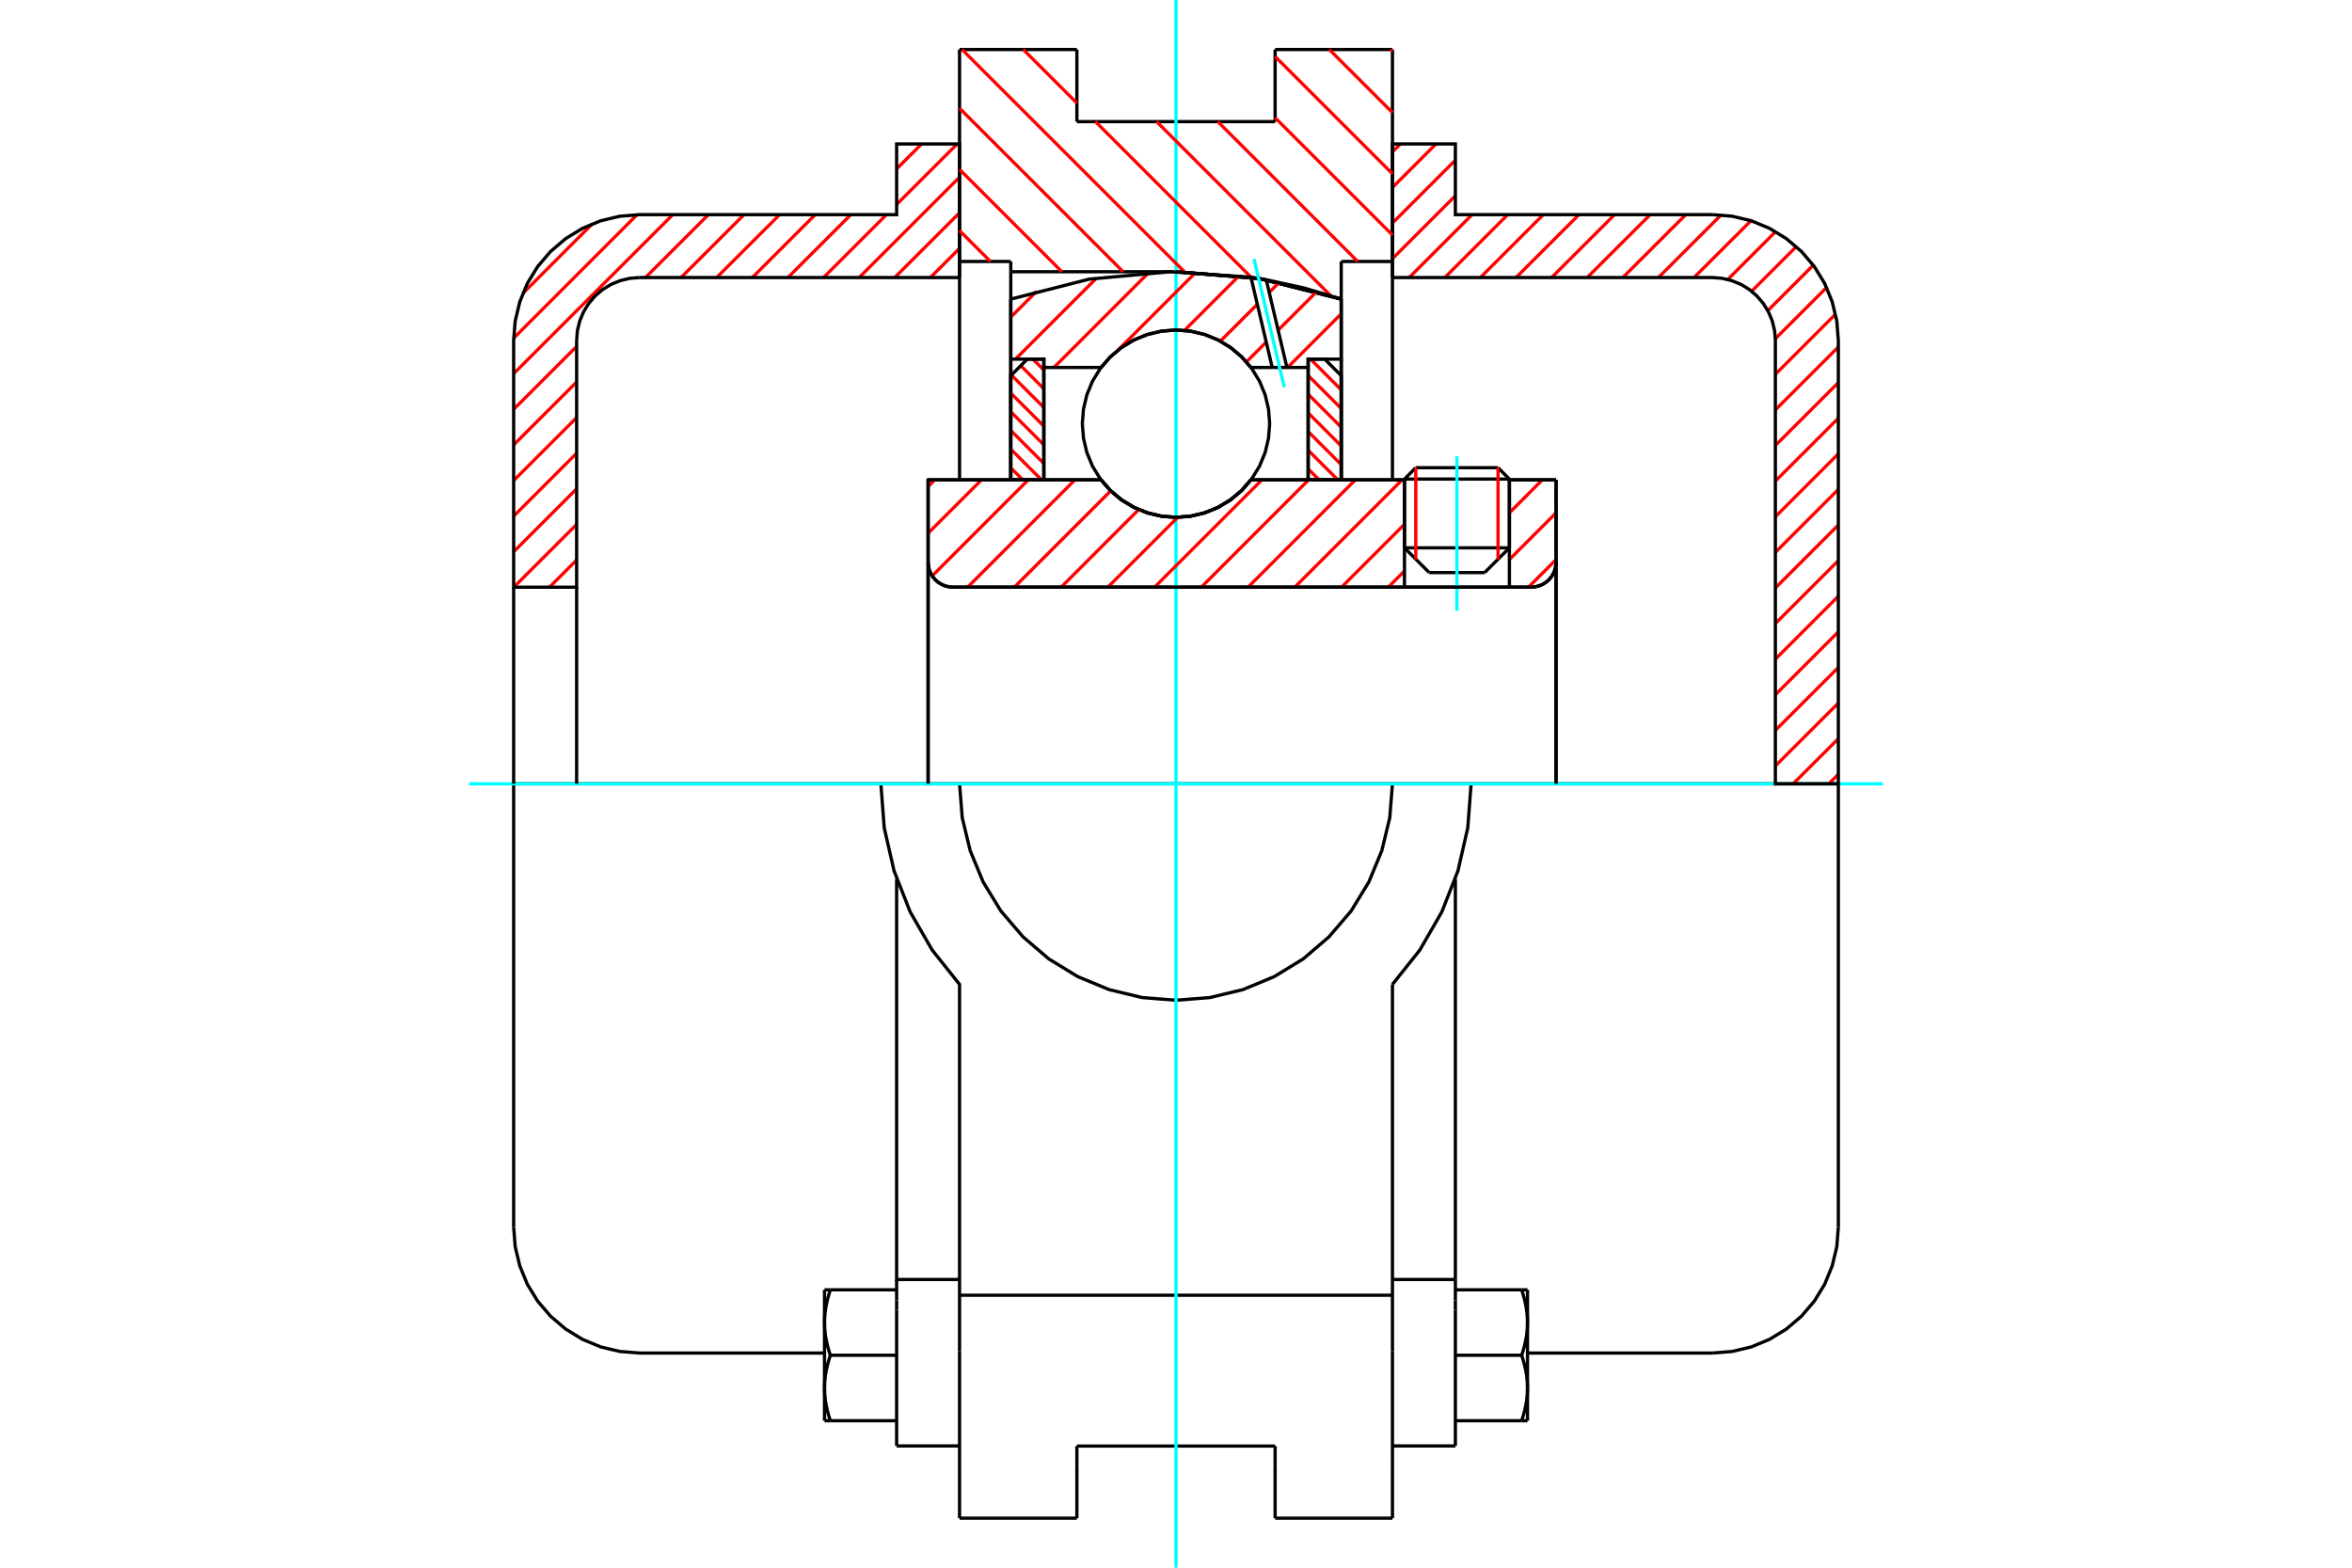<?xml version="1.0" standalone="no"?>
<!DOCTYPE svg PUBLIC "-//W3C//DTD SVG 1.1//EN"
	"http://www.w3.org/Graphics/SVG/1.1/DTD/svg11.dtd">
<svg xmlns="http://www.w3.org/2000/svg" height="100%" width="100%" viewBox="0 0 36000 24000">
	<rect x="-1800" y="-1200" width="39600" height="26400" style="fill:#FFF"/>
	<g style="fill:none; fill-rule:evenodd" transform="matrix(1 0 0 1 0 0)">
		<g style="fill:none; stroke:#000; stroke-width:50; shape-rendering:geometricPrecision">
			<line x1="23103" y1="7334" x2="21497" y2="7334"/>
			<line x1="21670" y1="7160" x2="22929" y2="7160"/>
			<line x1="21497" y1="8387" x2="23103" y2="8387"/>
			<line x1="22724" y1="8766" x2="21876" y2="8766"/>
			<polyline points="23437,8989 23497,8984 23555,8970 23610,8947 23660,8916 23706,8878 23744,8832 23776,8781 23798,8726 23812,8668 23817,8609"/>
			<line x1="23817" y1="7346" x2="23817" y2="8609"/>
			<line x1="23103" y1="7346" x2="23817" y2="7346"/>
			<line x1="19147" y1="7346" x2="21497" y2="7346"/>
			<polyline points="16853,7346 16999,7513 17169,7655 17359,7769 17564,7852 17779,7903 18000,7920 18221,7903 18436,7852 18641,7769 18831,7655 19001,7513 19147,7346"/>
			<line x1="14206" y1="7346" x2="16853" y2="7346"/>
			<line x1="14206" y1="8609" x2="14206" y2="7346"/>
			<polyline points="14206,8609 14211,8668 14225,8726 14247,8781 14279,8832 14317,8878 14362,8916 14413,8947 14468,8970 14526,8984 14586,8989"/>
			<line x1="23437" y1="8989" x2="14586" y2="8989"/>
			<line x1="23817" y1="8609" x2="23817" y2="12000"/>
			<line x1="14206" y1="8609" x2="14206" y2="12000"/>
			<line x1="21670" y1="7160" x2="21497" y2="7334"/>
			<line x1="23103" y1="7334" x2="22929" y2="7160"/>
			<line x1="22724" y1="8766" x2="23103" y2="8387"/>
			<line x1="21497" y1="8387" x2="21876" y2="8766"/>
			<line x1="21497" y1="7334" x2="21497" y2="8387"/>
			<line x1="23103" y1="8387" x2="23103" y2="7334"/>
			<line x1="21313" y1="758" x2="21313" y2="4003"/>
			<line x1="19517" y1="758" x2="21313" y2="758"/>
			<line x1="19517" y1="1862" x2="19517" y2="758"/>
			<line x1="16483" y1="1862" x2="19517" y2="1862"/>
			<line x1="16483" y1="758" x2="16483" y2="1862"/>
			<line x1="14687" y1="758" x2="16483" y2="758"/>
			<line x1="14687" y1="4003" x2="14687" y2="758"/>
			<line x1="15471" y1="4003" x2="14687" y2="4003"/>
			<line x1="15471" y1="4160" x2="15471" y2="4003"/>
			<line x1="18000" y1="4160" x2="15471" y2="4160"/>
			<polyline points="20529,4579 19282,4265 18000,4160"/>
			<line x1="20529" y1="4003" x2="20529" y2="4579"/>
			<line x1="21313" y1="4003" x2="20529" y2="4003"/>
			<polyline points="22517,12000 21313,12000 14687,12000 13483,12000"/>
			<polyline points="14687,12000 14728,12518 14850,13024 15049,13504 15320,13947 15658,14342 16053,14680 16496,14951 16976,15150 17482,15272 18000,15313 18518,15272 19024,15150 19504,14951 19947,14680 20342,14342 20680,13947 20951,13504 21150,13024 21272,12518 21313,12000"/>
			<polyline points="13483,12000 13534,12673 13684,13330 13930,13958 14267,14543 14687,15070 14687,19829"/>
			<line x1="21313" y1="19829" x2="14687" y2="19829"/>
			<line x1="21313" y1="15070" x2="21313" y2="19829"/>
			<polyline points="21313,15070 21733,14543 22070,13958 22316,13330 22466,12673 22517,12000"/>
			<line x1="21313" y1="20682" x2="21313" y2="19829"/>
			<line x1="21313" y1="22419" x2="21313" y2="20682"/>
			<line x1="21313" y1="23242" x2="21313" y2="22419"/>
			<line x1="21313" y1="4003" x2="21313" y2="7346"/>
			<line x1="14687" y1="7346" x2="14687" y2="4003"/>
			<line x1="14687" y1="22419" x2="14687" y2="23242"/>
			<line x1="14687" y1="20682" x2="14687" y2="22419"/>
			<line x1="14687" y1="20682" x2="14687" y2="19829"/>
			<line x1="20529" y1="4579" x2="20529" y2="7347"/>
			<line x1="15471" y1="7346" x2="15471" y2="4160"/>
			<line x1="16483" y1="22419" x2="16483" y2="22138"/>
			<line x1="16483" y1="23242" x2="16483" y2="22419"/>
			<line x1="16483" y1="22138" x2="19517" y2="22138"/>
			<line x1="19517" y1="22419" x2="19517" y2="23242"/>
			<line x1="19517" y1="22138" x2="19517" y2="22419"/>
			<line x1="19517" y1="23242" x2="21313" y2="23242"/>
			<line x1="14687" y1="23242" x2="16483" y2="23242"/>
			<polyline points="20529,4579 19282,4265 18000,4160"/>
			<line x1="13724" y1="20055" x2="13724" y2="22136"/>
			<line x1="13724" y1="19907" x2="13724" y2="20055"/>
			<line x1="13724" y1="19588" x2="13724" y2="19907"/>
			<polyline points="13724,13457 13724,19588 14687,19588"/>
			<polyline points="12620,21249 12620,21263 12620,21277 12620,21291 12621,21304 12622,21318 12622,21332 12623,21346 12624,21359 12626,21373 12627,21387 12628,21400 12630,21414 12632,21428 12634,21442 12636,21456 12638,21470 12640,21484 12643,21498 12646,21512 12648,21526 12651,21540 12655,21555 12658,21569 12661,21584 12665,21598 12668,21613 12672,21628 12676,21643 12681,21658 12685,21673 12689,21688 12694,21703 12699,21719 12704,21735 12709,21750"/>
			<line x1="12620" y1="21750" x2="12620" y2="21249"/>
			<line x1="12709" y1="21750" x2="12620" y2="21750"/>
			<polyline points="12620,20247 12620,20261 12620,20275 12620,20289 12621,20302 12622,20316 12622,20330 12623,20343 12624,20357 12626,20371 12627,20385 12628,20398 12630,20412 12632,20426 12634,20440 12636,20454 12638,20468 12640,20482 12643,20496 12646,20510 12648,20524 12651,20538 12655,20553 12658,20567 12661,20581 12665,20596 12668,20611 12672,20626 12676,20640 12681,20655 12685,20671 12689,20686 12694,20701 12699,20717 12704,20732 12709,20748"/>
			<line x1="12620" y1="21249" x2="12620" y2="20247"/>
			<polyline points="12709,20748 12704,20764 12699,20780 12694,20795 12689,20811 12685,20826 12681,20841 12676,20856 12672,20871 12668,20886 12665,20901 12661,20915 12658,20930 12655,20944 12651,20958 12648,20973 12646,20987 12643,21001 12640,21015 12638,21029 12636,21043 12634,21057 12632,21071 12630,21085 12628,21098 12627,21112 12626,21126 12624,21140 12623,21153 12622,21167 12622,21181 12621,21194 12620,21208 12620,21222 12620,21236 12620,21249"/>
			<line x1="12620" y1="19746" x2="12709" y2="19746"/>
			<line x1="12620" y1="20247" x2="12620" y2="19746"/>
			<polyline points="12709,19746 12704,19762 12699,19778 12694,19793 12689,19809 12685,19824 12681,19839 12676,19854 12672,19869 12668,19884 12665,19899 12661,19913 12658,19928 12655,19942 12651,19956 12648,19971 12646,19985 12643,19999 12640,20013 12638,20027 12636,20041 12634,20055 12632,20069 12630,20082 12628,20096 12627,20110 12626,20124 12624,20137 12623,20151 12622,20165 12622,20179 12621,20192 12620,20206 12620,20220 12620,20233 12620,20247"/>
			<line x1="13724" y1="20748" x2="12709" y2="20748"/>
			<line x1="13724" y1="19746" x2="12709" y2="19746"/>
			<line x1="13724" y1="21750" x2="12709" y2="21750"/>
			<line x1="9790" y1="12000" x2="7862" y2="12000"/>
			<line x1="13483" y1="12000" x2="9790" y2="12000"/>
			<line x1="7862" y1="12000" x2="7862" y2="18787"/>
			<line x1="13724" y1="22136" x2="14687" y2="22136"/>
			<polyline points="7862,18787 7886,19088 7957,19382 8072,19662 8230,19920 8427,20150 8657,20346 8915,20504 9194,20620 9488,20690 9790,20714 12620,20714"/>
			<line x1="21313" y1="19588" x2="22276" y2="19588"/>
			<line x1="22276" y1="19907" x2="22276" y2="19588"/>
			<line x1="22276" y1="20055" x2="22276" y2="19907"/>
			<line x1="22276" y1="22136" x2="22276" y2="20055"/>
			<line x1="22276" y1="19588" x2="22276" y2="13457"/>
			<line x1="23291" y1="19746" x2="23380" y2="19746"/>
			<polyline points="23380,20247 23380,20233 23380,20220 23380,20206 23379,20192 23378,20179 23378,20165 23377,20151 23376,20137 23374,20124 23373,20110 23372,20096 23370,20082 23368,20069 23366,20055 23364,20041 23362,20027 23360,20013 23357,19999 23354,19985 23352,19971 23349,19956 23345,19942 23342,19928 23339,19913 23335,19899 23332,19884 23328,19869 23324,19854 23319,19839 23315,19824 23311,19809 23306,19793 23301,19778 23296,19762 23291,19746"/>
			<line x1="23380" y1="19746" x2="23380" y2="20247"/>
			<polyline points="23380,21249 23380,21236 23380,21222 23380,21208 23379,21194 23378,21181 23378,21167 23377,21153 23376,21140 23374,21126 23373,21112 23372,21098 23370,21085 23368,21071 23366,21057 23364,21043 23362,21029 23360,21015 23357,21001 23354,20987 23352,20973 23349,20958 23345,20944 23342,20930 23339,20915 23335,20901 23332,20886 23328,20871 23324,20856 23319,20841 23315,20826 23311,20811 23306,20795 23301,20780 23296,20764 23291,20748"/>
			<line x1="23380" y1="20247" x2="23380" y2="21249"/>
			<polyline points="23291,20748 23296,20732 23301,20717 23306,20701 23311,20686 23315,20671 23319,20655 23324,20640 23328,20626 23332,20611 23335,20596 23339,20581 23342,20567 23345,20553 23349,20538 23352,20524 23354,20510 23357,20496 23360,20482 23362,20468 23364,20454 23366,20440 23368,20426 23370,20412 23372,20398 23373,20385 23374,20371 23376,20357 23377,20343 23378,20330 23378,20316 23379,20302 23380,20289 23380,20275 23380,20261 23380,20247"/>
			<line x1="23380" y1="21750" x2="23291" y2="21750"/>
			<line x1="23380" y1="21249" x2="23380" y2="21750"/>
			<polyline points="23291,21750 23296,21735 23301,21719 23306,21703 23311,21688 23315,21673 23319,21658 23324,21643 23328,21628 23332,21613 23335,21598 23339,21584 23342,21569 23345,21555 23349,21540 23352,21526 23354,21512 23357,21498 23360,21484 23362,21470 23364,21456 23366,21442 23368,21428 23370,21414 23372,21400 23373,21387 23374,21373 23376,21359 23377,21346 23378,21332 23378,21318 23379,21304 23380,21291 23380,21277 23380,21263 23380,21249"/>
			<line x1="22276" y1="21750" x2="23291" y2="21750"/>
			<line x1="22276" y1="20748" x2="23291" y2="20748"/>
			<line x1="22276" y1="19746" x2="23291" y2="19746"/>
			<line x1="26210" y1="12000" x2="22517" y2="12000"/>
			<line x1="28138" y1="12000" x2="26210" y2="12000"/>
			<line x1="28138" y1="18787" x2="28138" y2="12000"/>
			<line x1="21313" y1="22136" x2="22276" y2="22136"/>
			<polyline points="26210,20714 26512,20690 26806,20620 27085,20504 27343,20346 27573,20150 27770,19920 27928,19662 28043,19382 28114,19088 28138,18787"/>
			<line x1="23380" y1="20714" x2="26210" y2="20714"/>
		</g>
		<g style="fill:none; stroke:#0FF; stroke-width:50; shape-rendering:geometricPrecision">
			<line x1="22300" y1="9350" x2="22300" y2="6985"/>
			<line x1="7180" y1="12000" x2="28820" y2="12000"/>
			<line x1="18000" y1="24000" x2="18000" y2="0"/>
		</g>
		<g style="fill:none; stroke:#F00; stroke-width:50; shape-rendering:geometricPrecision">
			<line x1="28138" y1="11853" x2="27991" y2="12000"/>
			<line x1="28138" y1="11308" x2="27445" y2="12000"/>
			<line x1="28138" y1="10763" x2="27174" y2="11726"/>
			<line x1="28138" y1="10218" x2="27174" y2="11181"/>
			<line x1="28138" y1="9672" x2="27174" y2="10636"/>
			<line x1="28138" y1="9127" x2="27174" y2="10091"/>
			<line x1="28138" y1="8582" x2="27174" y2="9546"/>
			<line x1="28138" y1="8037" x2="27174" y2="9001"/>
			<line x1="28138" y1="7492" x2="27174" y2="8456"/>
			<line x1="28138" y1="6947" x2="27174" y2="7911"/>
			<line x1="28138" y1="6402" x2="27174" y2="7365"/>
			<line x1="28138" y1="5857" x2="27174" y2="6820"/>
			<line x1="28138" y1="5312" x2="27174" y2="6275"/>
			<line x1="28094" y1="4810" x2="27174" y2="5730"/>
			<line x1="27958" y1="4401" x2="27173" y2="5186"/>
			<line x1="27754" y1="4060" x2="27058" y2="4756"/>
			<line x1="27493" y1="3776" x2="26810" y2="4459"/>
			<line x1="27177" y1="3547" x2="26445" y2="4279"/>
			<line x1="26800" y1="3379" x2="25929" y2="4249"/>
			<line x1="26343" y1="3291" x2="25384" y2="4249"/>
			<line x1="25803" y1="3286" x2="24839" y2="4249"/>
			<line x1="25258" y1="3286" x2="24294" y2="4249"/>
			<line x1="24713" y1="3286" x2="23749" y2="4249"/>
			<line x1="24168" y1="3286" x2="23204" y2="4249"/>
			<line x1="23622" y1="3286" x2="22659" y2="4249"/>
			<line x1="23077" y1="3286" x2="22114" y2="4249"/>
			<line x1="22532" y1="3286" x2="21569" y2="4249"/>
			<line x1="22276" y1="2997" x2="21313" y2="3960"/>
			<line x1="22276" y1="2452" x2="21313" y2="3415"/>
			<line x1="21979" y1="2204" x2="21313" y2="2870"/>
			<line x1="21434" y1="2204" x2="21313" y2="2325"/>
		</g>
		<g style="fill:none; stroke:#000; stroke-width:50; shape-rendering:geometricPrecision">
			<polyline points="21313,4249 21313,2204 22276,2204 22276,3286 26210,3286"/>
			<polyline points="28138,5213 28114,4912 28043,4618 27928,4338 27770,4080 27573,3850 27343,3654 27085,3496 26806,3380 26512,3310 26210,3286"/>
			<polyline points="28138,5213 28138,12000 27174,12000 27174,5213 27162,5062 27127,4915 27069,4776 26990,4647 26892,4532 26777,4433 26648,4354 26508,4297 26361,4261 26210,4249 21313,4249"/>
		</g>
		<g style="fill:none; stroke:#F00; stroke-width:50; shape-rendering:geometricPrecision">
			<line x1="14687" y1="3802" x2="14240" y2="4249"/>
			<line x1="14687" y1="3257" x2="13695" y2="4249"/>
			<line x1="14687" y1="2712" x2="13150" y2="4249"/>
			<line x1="8826" y1="8573" x2="8411" y2="8989"/>
			<line x1="14651" y1="2204" x2="13724" y2="3130"/>
			<line x1="13568" y1="3286" x2="12605" y2="4249"/>
			<line x1="8826" y1="8028" x2="7865" y2="8989"/>
			<line x1="14106" y1="2204" x2="13724" y2="2585"/>
			<line x1="13023" y1="3286" x2="12060" y2="4249"/>
			<line x1="8826" y1="7483" x2="7862" y2="8447"/>
			<line x1="12478" y1="3286" x2="11515" y2="4249"/>
			<line x1="8826" y1="6938" x2="7862" y2="7902"/>
			<line x1="11933" y1="3286" x2="10969" y2="4249"/>
			<line x1="8826" y1="6393" x2="7862" y2="7357"/>
			<line x1="11388" y1="3286" x2="10424" y2="4249"/>
			<line x1="8826" y1="5848" x2="7862" y2="6811"/>
			<line x1="10843" y1="3286" x2="9879" y2="4249"/>
			<line x1="8826" y1="5303" x2="7862" y2="6266"/>
			<line x1="10298" y1="3286" x2="7862" y2="5721"/>
			<line x1="9751" y1="3287" x2="7864" y2="5175"/>
			<line x1="9066" y1="3427" x2="8004" y2="4490"/>
		</g>
		<g style="fill:none; stroke:#000; stroke-width:50; shape-rendering:geometricPrecision">
			<polyline points="14687,4249 14687,2204 13724,2204 13724,3286 9790,3286 9488,3310 9194,3380 8915,3496 8657,3654 8427,3850 8230,4080 8072,4338 7957,4618 7886,4912 7862,5213 7862,8989 8826,8989 8826,5213"/>
			<polyline points="9790,4249 9639,4261 9492,4297 9352,4354 9223,4433 9108,4532 9010,4647 8931,4776 8873,4915 8838,5062 8826,5213"/>
			<line x1="9790" y1="4249" x2="14687" y2="4249"/>
			<line x1="7862" y1="12000" x2="7862" y2="8989"/>
			<line x1="8826" y1="8989" x2="8826" y2="12000"/>
		</g>
		<g style="fill:none; stroke:#F00; stroke-width:50; shape-rendering:geometricPrecision">
			<line x1="21284" y1="758" x2="21313" y2="787"/>
			<line x1="20347" y1="758" x2="21313" y2="1724"/>
			<line x1="19517" y1="865" x2="21313" y2="2661"/>
			<line x1="19517" y1="1802" x2="21313" y2="3598"/>
			<line x1="18640" y1="1862" x2="20781" y2="4003"/>
			<line x1="17703" y1="1862" x2="20372" y2="4531"/>
			<line x1="15662" y1="758" x2="16483" y2="1578"/>
			<line x1="16767" y1="1862" x2="19151" y2="4246"/>
			<line x1="14725" y1="758" x2="18129" y2="4161"/>
			<line x1="14687" y1="1657" x2="17190" y2="4160"/>
			<line x1="14687" y1="2594" x2="16253" y2="4160"/>
			<line x1="14687" y1="3531" x2="15160" y2="4003"/>
		</g>
		<g style="fill:none; stroke:#000; stroke-width:50; shape-rendering:geometricPrecision">
			<polyline points="20529,4579 19282,4265 18000,4160"/>
		</g>
		<g style="fill:none; stroke:#F00; stroke-width:50; shape-rendering:geometricPrecision">
			<line x1="22929" y1="7160" x2="22929" y2="8561"/>
			<line x1="21670" y1="8561" x2="21670" y2="7160"/>
			<line x1="15471" y1="7163" x2="15655" y2="7346"/>
			<line x1="15471" y1="6876" x2="15941" y2="7346"/>
			<line x1="15471" y1="6590" x2="15977" y2="7096"/>
			<line x1="15471" y1="6304" x2="15977" y2="6810"/>
			<line x1="15471" y1="6018" x2="15977" y2="6524"/>
			<line x1="15480" y1="5742" x2="15977" y2="6238"/>
			<line x1="15624" y1="5598" x2="15977" y2="5952"/>
			<line x1="15809" y1="5498" x2="15977" y2="5665"/>
		</g>
		<g style="fill:none; stroke:#000; stroke-width:50; shape-rendering:geometricPrecision">
			<polyline points="15977,7346 15977,5498 15724,5498 15471,5751 15471,7346 15977,7346"/>
		</g>
		<g style="fill:none; stroke:#F00; stroke-width:50; shape-rendering:geometricPrecision">
			<line x1="20059" y1="5498" x2="20529" y2="5968"/>
			<line x1="20023" y1="5749" x2="20529" y2="6254"/>
			<line x1="20023" y1="6035" x2="20529" y2="6541"/>
			<line x1="20023" y1="6321" x2="20529" y2="6827"/>
			<line x1="20023" y1="6607" x2="20529" y2="7113"/>
			<line x1="20023" y1="6893" x2="20477" y2="7346"/>
			<line x1="20023" y1="7179" x2="20191" y2="7346"/>
		</g>
		<g style="fill:none; stroke:#000; stroke-width:50; shape-rendering:geometricPrecision">
			<polyline points="20023,7346 20023,5498 20276,5498 20529,5751 20529,7346 20023,7346"/>
			<polyline points="19434,6486 19416,6262 19364,6043 19278,5835 19160,5643 19014,5472 18843,5326 18651,5208 18443,5122 18224,5070 18000,5052 17776,5070 17557,5122 17349,5208 17157,5326 16986,5472 16840,5643 16722,5835 16636,6043 16584,6262 16566,6486 16584,6710 16636,6929 16722,7137 16840,7329 16986,7500 17157,7646 17349,7764 17557,7850 17776,7902 18000,7920 18224,7902 18443,7850 18651,7764 18843,7646 19014,7500 19160,7329 19278,7137 19364,6929 19416,6710 19434,6486"/>
		</g>
		<g style="fill:none; stroke:#F00; stroke-width:50; shape-rendering:geometricPrecision">
			<line x1="20529" y1="4804" x2="19708" y2="5626"/>
			<line x1="20154" y1="4464" x2="19563" y2="5055"/>
			<line x1="19381" y1="5237" x2="19077" y2="5541"/>
			<line x1="19582" y1="4321" x2="19427" y2="4476"/>
			<line x1="19245" y1="4658" x2="18679" y2="5223"/>
			<line x1="18964" y1="4223" x2="18129" y2="5059"/>
			<line x1="18303" y1="4169" x2="17107" y2="5365"/>
			<line x1="16875" y1="5596" x2="16846" y2="5626"/>
			<line x1="17583" y1="4173" x2="16131" y2="5626"/>
			<line x1="16784" y1="4257" x2="15543" y2="5498"/>
			<line x1="15867" y1="4459" x2="15471" y2="4855"/>
		</g>
		<g style="fill:none; stroke:#000; stroke-width:50; shape-rendering:geometricPrecision">
			<polyline points="15471,7346 15471,5498 15471,4579"/>
			<polyline points="19147,4244 17909,4160 16673,4273 15471,4579"/>
			<polyline points="19381,4283 19265,4263 19147,4244"/>
			<polyline points="20529,4579 19961,4409 19381,4283"/>
			<polyline points="20529,4579 20529,5498 20023,5498 20023,5626 20023,7346"/>
			<polyline points="20023,5626 19698,5626 19473,5626 19147,5626 19001,5459 18831,5317 18641,5203 18436,5120 18221,5069 18000,5052 17779,5069 17564,5120 17359,5203 17169,5317 16999,5459 16853,5626 15977,5626 15977,7346"/>
			<polyline points="15977,5626 15977,5498 15471,5498"/>
			<line x1="20529" y1="5498" x2="20529" y2="7346"/>
		</g>
		<g style="fill:none; stroke:#0FF; stroke-width:50; shape-rendering:geometricPrecision">
			<line x1="19656" y1="5926" x2="19194" y2="3963"/>
		</g>
		<g style="fill:none; stroke:#000; stroke-width:50; shape-rendering:geometricPrecision">
			<line x1="19473" y1="5626" x2="19147" y2="4244"/>
			<line x1="19698" y1="5626" x2="19381" y2="4283"/>
		</g>
		<g style="fill:none; stroke:#F00; stroke-width:50; shape-rendering:geometricPrecision">
			<line x1="23817" y1="8567" x2="23395" y2="8989"/>
			<line x1="23817" y1="7852" x2="23103" y2="8566"/>
			<line x1="23607" y1="7346" x2="23103" y2="7851"/>
			<line x1="21497" y1="8741" x2="21249" y2="8989"/>
			<line x1="21497" y1="8026" x2="20534" y2="8989"/>
			<line x1="21461" y1="7346" x2="19818" y2="8989"/>
			<line x1="20745" y1="7346" x2="19103" y2="8989"/>
			<line x1="20030" y1="7346" x2="18388" y2="8989"/>
			<line x1="19315" y1="7346" x2="17672" y2="8989"/>
			<line x1="18026" y1="7920" x2="16957" y2="8989"/>
			<line x1="17429" y1="7801" x2="16242" y2="8989"/>
			<line x1="17001" y1="7514" x2="15526" y2="8989"/>
			<line x1="16453" y1="7346" x2="14811" y2="8989"/>
			<line x1="15738" y1="7346" x2="14268" y2="8817"/>
			<line x1="15023" y1="7346" x2="14206" y2="8163"/>
			<line x1="14307" y1="7346" x2="14206" y2="7448"/>
		</g>
		<g style="fill:none; stroke:#000; stroke-width:50; shape-rendering:geometricPrecision">
			<line x1="23817" y1="12000" x2="23817" y2="7346"/>
			<polyline points="23437,8989 23497,8984 23555,8970 23610,8947 23660,8916 23706,8878 23744,8832 23776,8781 23798,8726 23812,8668 23817,8609"/>
			<polyline points="23437,8989 23103,8989 23103,7346"/>
			<polyline points="23103,8989 21497,8989 21497,7346"/>
			<line x1="21497" y1="8989" x2="14586" y2="8989"/>
			<polyline points="14206,8609 14211,8668 14225,8726 14247,8781 14279,8832 14317,8878 14362,8916 14413,8947 14468,8970 14526,8984 14586,8989"/>
			<polyline points="14206,8609 14206,7346 14712,7346 16853,7346 16999,7513 17169,7655 17359,7769 17564,7852 17779,7903 18000,7920 18221,7903 18436,7852 18641,7769 18831,7655 19001,7513 19147,7346 21497,7346"/>
			<line x1="23103" y1="7346" x2="23817" y2="7346"/>
			<line x1="14206" y1="12000" x2="14206" y2="8609"/>
		</g>
	</g>
</svg>
